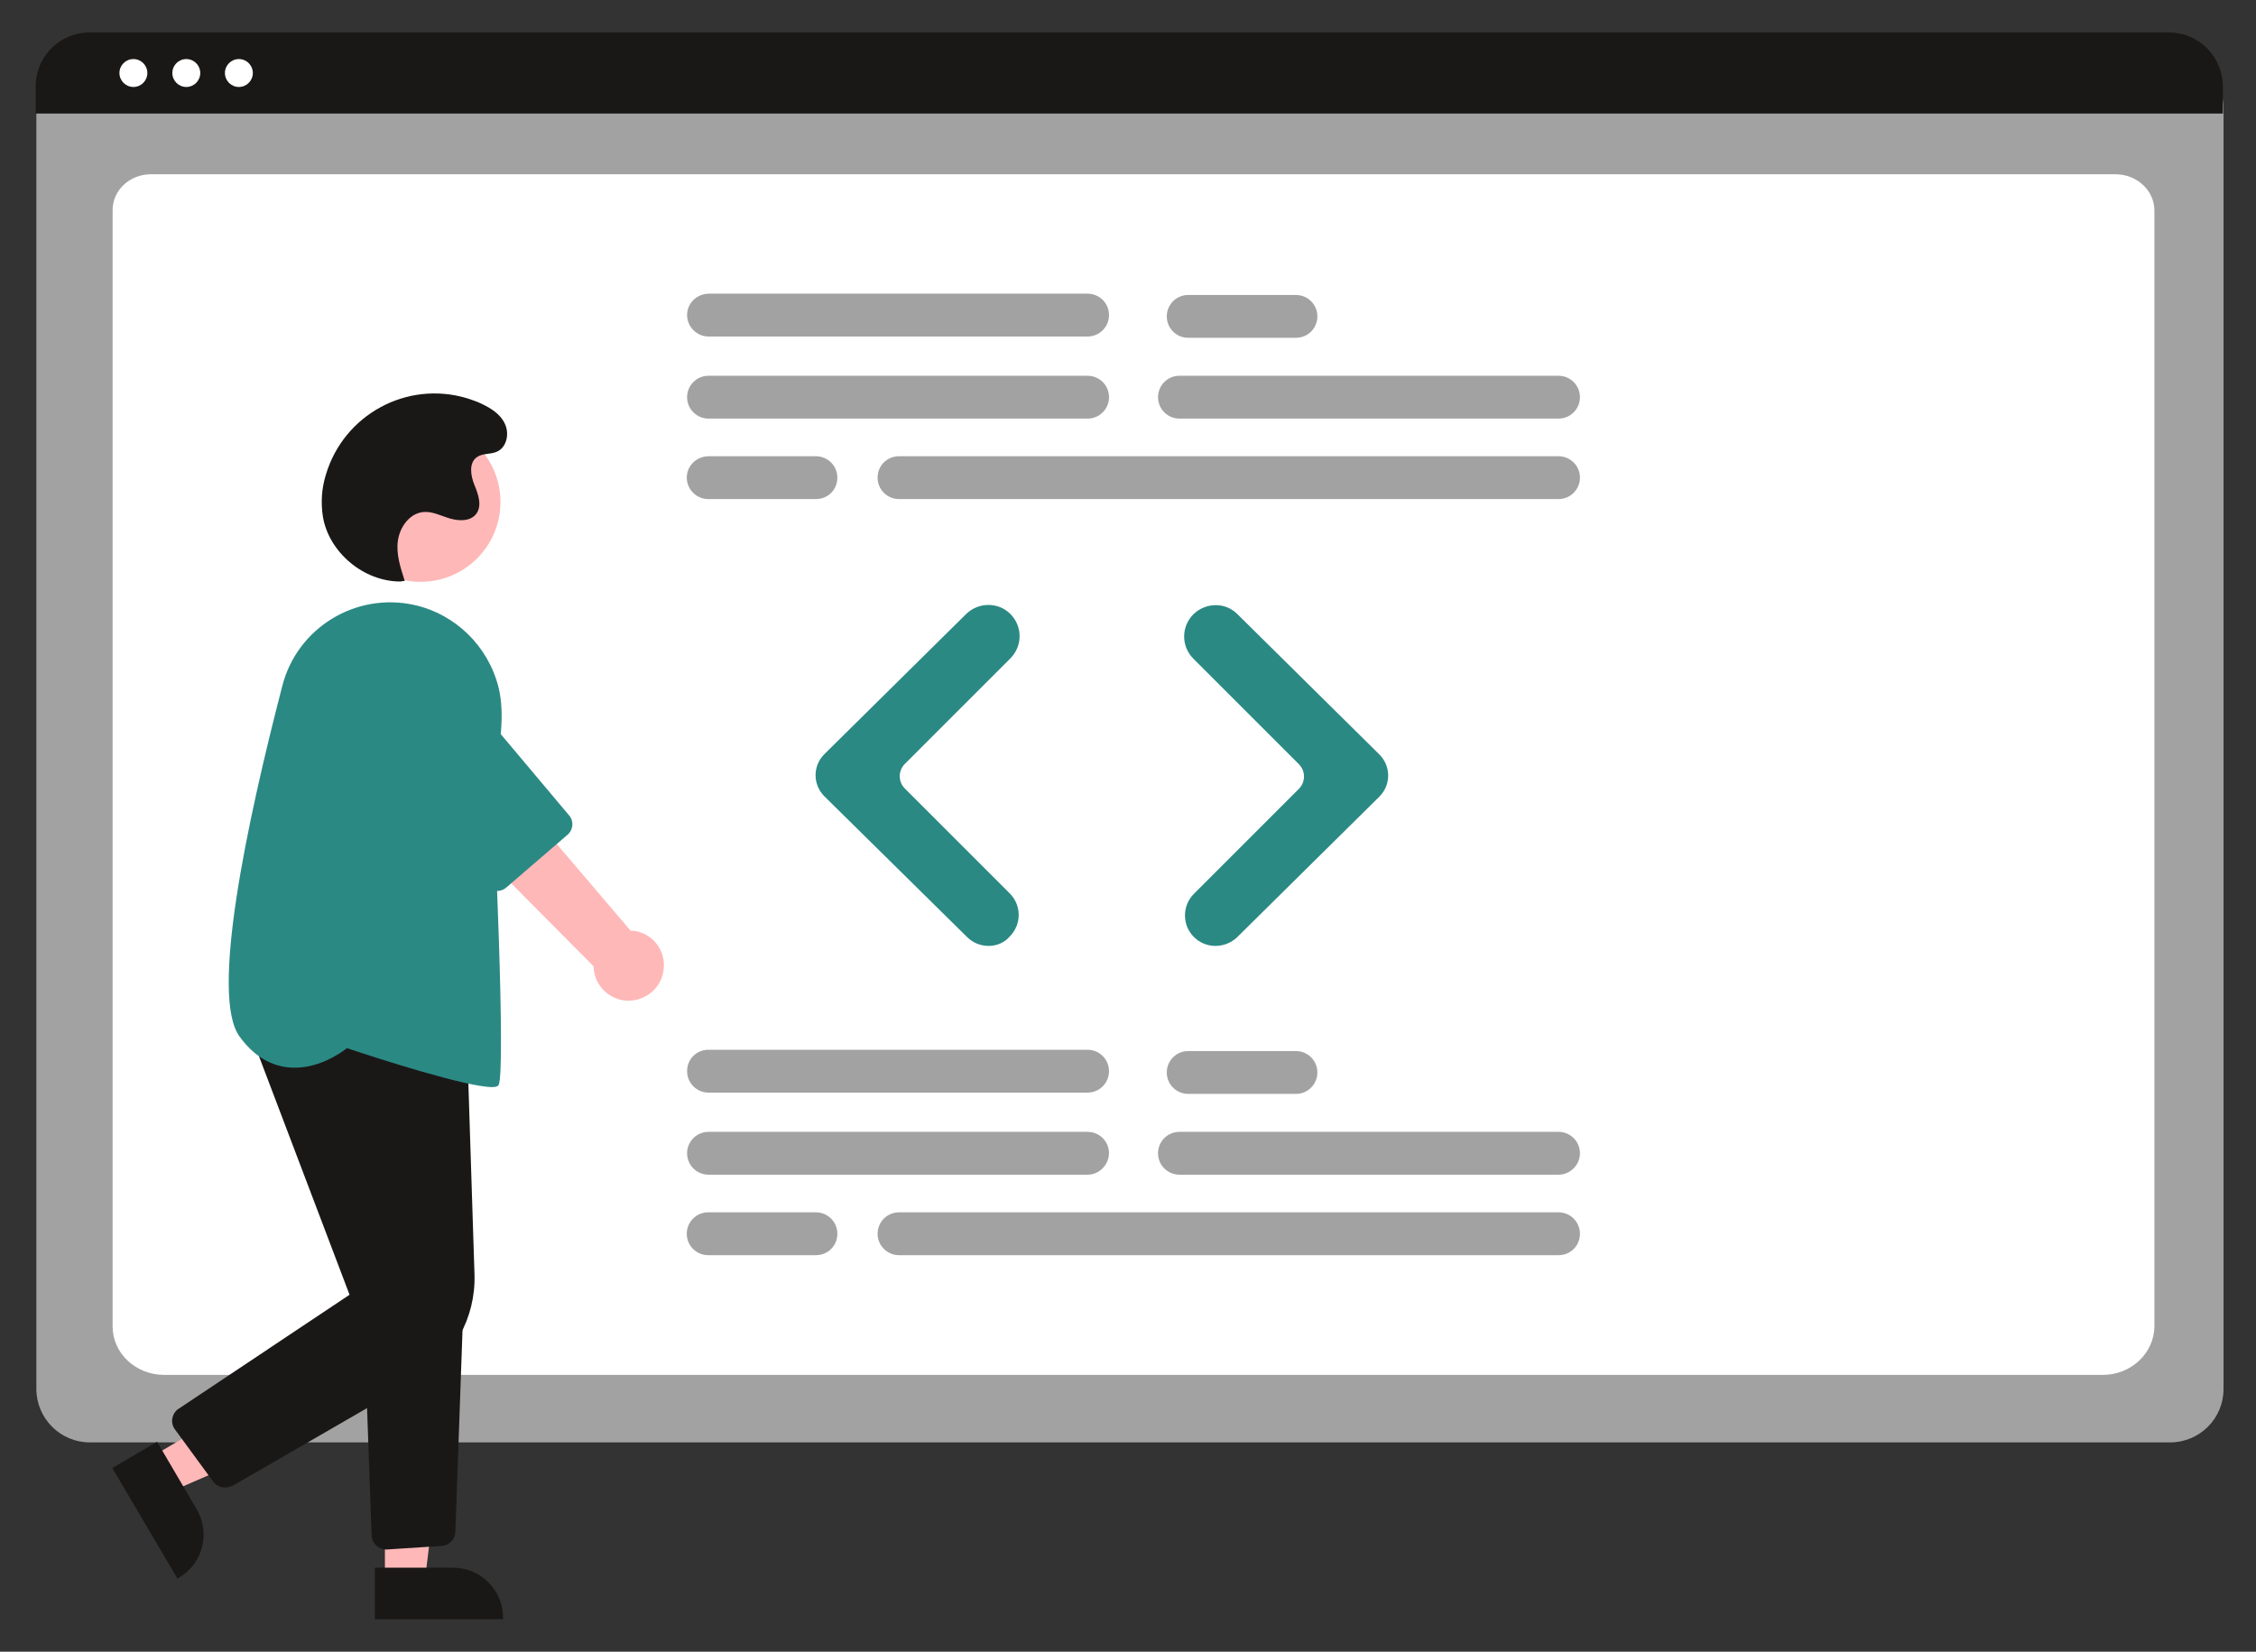 <?xml version="1.0" encoding="utf-8"?>
<!-- Generator: Adobe Illustrator 24.3.0, SVG Export Plug-In . SVG Version: 6.00 Build 0)  -->
<svg version="1.1" id="Layer_1" xmlns="http://www.w3.org/2000/svg" xmlns:xlink="http://www.w3.org/1999/xlink" x="0px" y="0px"
	 viewBox="0 0 695.1 509" style="enable-background:new 0 0 695.1 509;" xml:space="preserve">
<rect x="0" y="0" width="695.1" height="509" fill="#333333" stroke="none"/>
<style type="text/css">
	.st0{fill:#A2A2A2;}
	.st1{fill:#FFFFFF;}
	.st2{fill:#1A1817;}
	.st3{fill:#2B8984;}
	.st4{fill:#FFB8B8;}
</style>
<path class="st0" d="M668.6,444.5H27.7c-9.1,0-16.5-7.4-16.5-16.5V32.9c0-6.7,5.4-12.1,12.1-12.1h649.5c6.8,0,12.3,5.5,12.3,12.3
	V428C685.1,437.2,677.7,444.5,668.6,444.5z"/>
<path class="st1" d="M647.9,423.7H50.6c-8.8,0-15.9-6.7-15.9-14.9V64.7c0-6.1,5.3-11,11.8-11h605.3c6.6,0,12,5,12,11.2v343.9
	C663.7,417,656.6,423.7,647.9,423.7z"/>
<path class="st2" d="M684.8,35H11v-8.4C11,17.4,18.4,10,27.6,10h640.7c9.1,0,16.5,7.4,16.6,16.5V35z"/>
<circle class="st1" cx="41.1" cy="22.5" r="4.3"/>
<circle class="st1" cx="57.4" cy="22.5" r="4.3"/>
<circle class="st1" cx="73.6" cy="22.5" r="4.3"/>
<path class="st0" d="M335.1,129H218.3c-3.6,0-6.6-2.9-6.6-6.6c0-3.6,2.9-6.6,6.6-6.6h116.8c3.6,0,6.6,2.9,6.6,6.6
	S338.7,129,335.1,129C335.1,129,335.1,129,335.1,129z"/>
<path class="st0" d="M480.2,129H363.4c-3.6,0-6.6-2.9-6.6-6.6c0-3.6,2.9-6.6,6.6-6.6h116.8c3.6,0,6.6,2.9,6.6,6.6
	S483.8,129,480.2,129C480.2,129,480.2,129,480.2,129z"/>
<path class="st0" d="M480.2,153.8H277c-3.6,0-6.6-2.9-6.6-6.6s2.9-6.6,6.6-6.6l0,0h203.2c3.6,0,6.6,2.9,6.6,6.6
	S483.8,153.8,480.2,153.8z"/>
<path class="st0" d="M335.1,103.7H218.3c-3.6,0-6.6-3-6.6-6.6c0-3.6,2.9-6.5,6.6-6.6h116.8c3.6,0,6.6,2.9,6.6,6.6
	S338.7,103.7,335.1,103.7C335.1,103.7,335.1,103.7,335.1,103.7z"/>
<path class="st0" d="M399.3,104.1h-33.2c-3.6,0-6.6-2.9-6.6-6.6c0-3.6,2.9-6.6,6.6-6.6h33.2c3.6,0,6.6,2.9,6.6,6.6
	C405.9,101.1,403,104.1,399.3,104.1C399.3,104.1,399.3,104.1,399.3,104.1z"/>
<path class="st0" d="M251.4,153.8h-33.2c-3.6,0-6.6-3-6.6-6.6c0-3.6,2.9-6.5,6.6-6.6h33.2c3.6,0,6.6,2.9,6.6,6.6
	S255.1,153.8,251.4,153.8C251.4,153.8,251.4,153.8,251.4,153.8z"/>
<path class="st0" d="M335.1,362H218.3c-3.6,0-6.6-2.9-6.6-6.6c0-3.6,2.9-6.6,6.6-6.6h116.8c3.6,0,6.6,2.9,6.6,6.6
	C341.6,359,338.7,362,335.1,362L335.1,362z"/>
<path class="st0" d="M480.2,362H363.4c-3.6,0-6.6-2.9-6.6-6.6c0-3.6,2.9-6.6,6.6-6.6l0,0h116.8c3.6,0,6.6,2.9,6.6,6.6
	C486.8,359,483.8,362,480.2,362z"/>
<path class="st0" d="M480.2,386.8H277c-3.6,0-6.6-2.9-6.6-6.6c0-3.6,2.9-6.6,6.6-6.6l0,0h203.2c3.6,0,6.6,2.9,6.6,6.6
	C486.8,383.9,483.9,386.8,480.2,386.8C480.2,386.8,480.2,386.8,480.2,386.8z"/>
<path class="st0" d="M335.1,336.7H218.3c-3.6,0-6.6-2.9-6.6-6.6s2.9-6.6,6.6-6.6l0,0h116.8c3.6,0,6.6,2.9,6.6,6.6
	S338.7,336.7,335.1,336.7z"/>
<path class="st0" d="M399.3,337.1h-33.2c-3.6,0-6.6-2.9-6.6-6.6c0-3.6,2.9-6.6,6.6-6.6h33.2c3.6,0,6.6,2.9,6.6,6.6
	C405.9,334.1,403,337.1,399.3,337.1z"/>
<path class="st0" d="M251.4,386.8h-33.2c-3.6,0-6.6-2.9-6.6-6.6c0-3.6,2.9-6.6,6.6-6.6l0,0h33.2c3.6,0,6.6,2.9,6.6,6.6
	C258,383.9,255.1,386.8,251.4,386.8C251.4,386.8,251.4,386.8,251.4,386.8z"/>
<path class="st3" d="M304.6,291.5c-2.5,0-4.9-1-6.6-2.7L254,245.4c-3.6-3.6-3.6-9.3-0.1-12.9c0,0,0.1-0.1,0.1-0.1l43.7-43.2
	c3.8-3.7,9.9-3.7,13.6,0l0,0c3.8,3.8,3.8,9.9,0,13.7l-32.5,32.5c-2.1,2.1-2.1,5.5,0,7.6l32.3,32.3c3.7,3.7,3.7,9.6,0,13.3
	C309.5,290.5,307.1,291.5,304.6,291.5L304.6,291.5z"/>
<path class="st3" d="M374.5,291.5c-5.2,0-9.4-4.2-9.4-9.4c0-2.5,1-4.9,2.8-6.7l32.3-32.3c2.1-2.1,2.1-5.5,0-7.6l-32.5-32.5
	c-3.8-3.8-3.8-9.9,0-13.7c0,0,0,0,0,0l0,0c3.8-3.7,9.9-3.8,13.6,0l43.7,43.2c3.6,3.6,3.6,9.3,0.1,12.9c0,0-0.1,0.1-0.1,0.1
	l-43.9,43.4C379.4,290.5,377,291.5,374.5,291.5z"/>
<circle class="st4" cx="129.6" cy="154.7" r="24.6"/>
<polygon class="st4" points="46.6,449 52.8,459.6 96.5,440.6 87.3,425 "/>
<path class="st2" d="M48.4,444.3l12.2,20.8l0,0c4.3,7.3,1.9,16.8-5.5,21.1c0,0,0,0,0,0l-0.4,0.3l-20.1-34.1L48.4,444.3z"/>
<polygon class="st4" points="118.6,487.1 130.9,487.1 136.7,439.8 118.6,439.8 "/>
<path class="st2" d="M115.5,483.1l24.1,0h0c8.5,0,15.4,6.9,15.4,15.4c0,0,0,0,0,0v0.5l-39.5,0L115.5,483.1z"/>
<path class="st2" d="M69.3,458.4c-1.4,0-2.8-0.7-3.6-1.8l-11.8-16.1c-1.5-2-1-4.8,1-6.3c0.1,0,0.1-0.1,0.2-0.1l52.6-35.1l-31.7-83.5
	l67.9,5.6l2.3,71.7c0.4,13.3-6.5,25.8-18,32.4l-56.4,32.6C70.9,458.2,70.1,458.4,69.3,458.4z"/>
<path class="st2" d="M119,477.5c-2.4,0-4.4-1.9-4.5-4.3l-2.5-69.9l30.8-1.6l-2.5,70.4c-0.1,2.3-1.9,4.2-4.2,4.3l-16.9,1.1
	C119.2,477.5,119.1,477.5,119,477.5z"/>
<path class="st3" d="M151.6,335c-7.8,0-35.2-8.8-44.7-12c-1.4,1.1-9.2,7-18.4,5.9c-5.6-0.7-10.6-3.8-14.7-9.5
	c-9.1-12.4,2.2-65.7,13.2-108.1c4.6-17.8,22.5-28.8,40.5-24.9l0,0c12.8,2.8,22.9,12.7,26.1,25.4c2.1,8.5,0.3,18.5-1,25.8
	c-0.6,3.4-1.1,6.1-0.9,7.5c0.6,5.1,4.2,85.9,1.9,89.3C153.4,334.8,152.7,335,151.6,335z"/>
<path class="st4" d="M204.3,299.8c1.3-5.8-2.3-11.5-8.1-12.8c-0.6-0.1-1.2-0.2-1.9-0.2l-63.5-74.5l-15,17.9l67.1,67.6
	c0.1,6,5.1,10.7,11,10.6C199,308.2,203.3,304.7,204.3,299.8z"/>
<path class="st3" d="M174.8,257.3L156,273.5c-1.9,1.6-4.7,1.4-6.3-0.4l-44.4-50.6c-6.4-7.3-5.7-18.4,1.6-24.8
	c7.3-6.4,18.4-5.7,24.8,1.6c0.1,0.1,0.2,0.2,0.2,0.3l43.3,51.5C176.9,252.9,176.7,255.7,174.8,257.3z"/>
<path class="st2" d="M123.3,179.2c-11.2,0-21.9-8.9-23.8-19.9c-0.7-4.4-0.4-8.8,0.9-13c5.5-18.5,24.9-29.1,43.4-23.6
	c1.5,0.5,3.1,1,4.5,1.7c3,1.4,6,3.3,7.3,6.3c1.4,3,0.5,7.2-2.5,8.5c-2,0.9-4.4,0.4-6.2,1.7c-2.5,1.8-1.9,5.7-0.7,8.6
	s2.4,6.4,0.5,8.9c-1.8,2.3-5.2,2.2-8,1.4s-5.5-2.3-8.3-2c-4.2,0.4-7.2,4.6-7.8,8.8s0.8,8.3,2.1,12.4L123.3,179.2z"/>
</svg>
